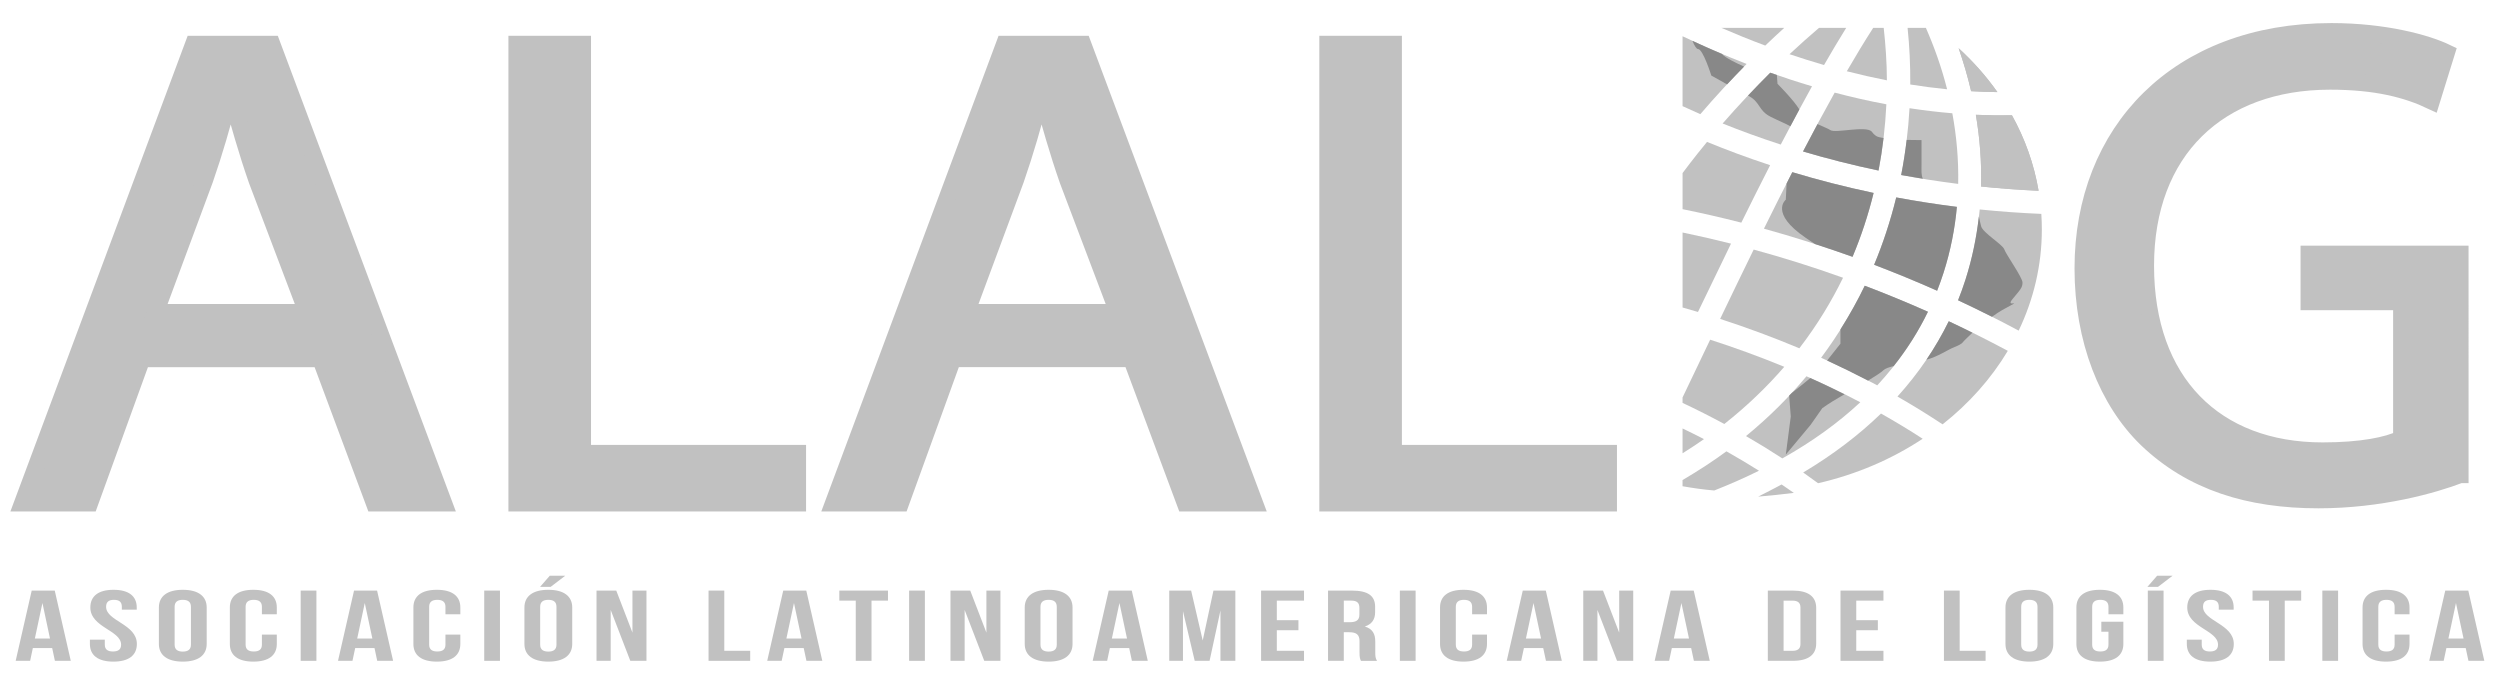 <?xml version="1.0" encoding="utf-8"?>
<!-- Generator: Adobe Illustrator 16.0.0, SVG Export Plug-In . SVG Version: 6.00 Build 0)  -->
<!DOCTYPE svg PUBLIC "-//W3C//DTD SVG 1.1//EN" "http://www.w3.org/Graphics/SVG/1.1/DTD/svg11.dtd">
<svg version="1.1" id="Capa_1" xmlns="http://www.w3.org/2000/svg" xmlns:xlink="http://www.w3.org/1999/xlink" x="0px" y="0px"
	 width="148px" height="40px" viewBox="0 0 148 40" enable-background="new 0 0 148 40" xml:space="preserve">
<path fill="#C1C1C1" d="M102.08,25.1c1.372-1.084,2.546-2.225,3.549-3.385c-1.485-0.611-2.955-1.144-4.388-1.605
	c-0.295,0.619-0.591,1.238-0.887,1.857c-0.248,0.518-0.497,1.039-0.747,1.563v0.322C100.433,24.24,101.258,24.656,102.08,25.1z"/>
<path fill="#C1C1C1" d="M100.876,25.996c-0.422-0.223-0.845-0.424-1.269-0.631v1.469C100.045,26.559,100.471,26.281,100.876,25.996z
	"/>
<path fill="#C1C1C1" d="M101.485,29.037c0.926-0.365,1.809-0.756,2.647-1.17c-0.638-0.4-1.281-0.783-1.928-1.148
	c-0.799,0.59-1.673,1.156-2.598,1.701v0.365C100.224,28.895,100.848,28.984,101.485,29.037z"/>
<path fill="#C1C1C1" d="M100.52,18.468c0.652-1.36,1.305-2.712,1.956-4.045c-1.003-0.253-1.958-0.47-2.868-0.659v4.44
	C99.91,18.291,100.212,18.375,100.52,18.468z"/>
<path fill="#C1C1C1" d="M104.503,2.698c0.377-0.361,0.753-0.711,1.126-1.05h-3.728C102.721,2.003,103.586,2.357,104.503,2.698z"/>
<path fill="#C1C1C1" d="M105.939,3.208c0.662,0.224,1.344,0.439,2.043,0.642c0.443-0.772,0.882-1.506,1.314-2.202h-1.609
	C107.111,2.142,106.529,2.656,105.939,3.208z"/>
<path fill="#C1C1C1" d="M109.331,4.218c0.774,0.199,1.565,0.379,2.373,0.538c-0.003-1.062-0.078-2.095-0.189-3.107h-0.621
	C110.383,2.442,109.862,3.302,109.331,4.218z"/>
<path fill="#C1C1C1" d="M113.088,5.002c0.717,0.114,1.444,0.21,2.181,0.283c-0.327-1.295-0.763-2.513-1.258-3.637h-1.082
	C113.041,2.738,113.097,3.86,113.088,5.002z"/>
<path fill="#C1C1C1" d="M111.355,24.482c-1.326,1.285-2.865,2.451-4.606,3.49c0.296,0.209,0.589,0.418,0.881,0.635
	c2.272-0.52,4.369-1.426,6.192-2.633C113.008,25.445,112.185,24.949,111.355,24.482z"/>
<path fill="#C1C1C1" d="M100.659,6.758c0.897-1.046,1.818-2.04,2.741-2.973c-1.383-0.536-2.655-1.095-3.793-1.639v4.138
	C99.943,6.439,100.29,6.597,100.659,6.758z"/>
<path fill="#C1C1C1" d="M103.086,13.181c0.571-1.158,1.141-2.296,1.706-3.402c-1.366-0.449-2.613-0.917-3.735-1.379
	c-0.19,0.229-0.379,0.461-0.565,0.696c-0.299,0.374-0.591,0.761-0.884,1.149v2.138C100.699,12.604,101.859,12.866,103.086,13.181z"
	/>
<path fill="#C1C1C1" d="M111.209,10.097c0.253-1.318,0.402-2.63,0.464-3.923c-1.048-0.196-2.07-0.43-3.06-0.691
	c-0.615,1.1-1.241,2.268-1.874,3.484C108.121,9.377,109.613,9.761,111.209,10.097z"/>
<path fill="#C1C1C1" d="M118.247,5.453c-0.661-0.938-1.431-1.808-2.297-2.6c0.285,0.814,0.535,1.665,0.74,2.545
	C117.206,5.428,117.725,5.447,118.247,5.453z"/>
<path fill="#C1C1C1" d="M110.948,15.675c1.218,0.463,2.462,0.973,3.73,1.537c0.137-0.348,0.263-0.703,0.378-1.062
	c0.418-1.304,0.672-2.613,0.791-3.904c-1.243-0.155-2.441-0.344-3.591-0.559c-0.171,0.697-0.37,1.393-0.6,2.089
	C111.456,14.388,111.221,15.023,110.948,15.675z"/>
<path fill="#C1C1C1" d="M117.279,11.042c1.101,0.113,2.236,0.199,3.405,0.252c-0.268-1.58-0.808-3.082-1.577-4.469
	c-0.718,0.012-1.429,0.003-2.137-0.028C117.203,8.164,117.317,9.587,117.279,11.042z"/>
<path fill="#C1C1C1" d="M115.578,6.706c-0.857-0.072-1.703-0.173-2.535-0.3c-0.073,1.302-0.233,2.626-0.494,3.956
	c1.081,0.201,2.209,0.378,3.375,0.525C115.955,9.452,115.826,8.049,115.578,6.706z"/>
<path fill="#C1C1C1" d="M107.81,21.178c1.108,0.498,2.218,1.041,3.323,1.635c1.234-1.328,2.236-2.781,3.001-4.357
	c-1.271-0.566-2.521-1.078-3.741-1.54C109.726,18.303,108.88,19.746,107.81,21.178z"/>
<path fill="#C1C1C1" d="M112.33,23.475c0.898,0.516,1.79,1.063,2.67,1.646c1.564-1.232,2.877-2.705,3.862-4.351
	c-1.179-0.631-2.345-1.214-3.496-1.752C114.585,20.618,113.569,22.105,112.33,23.475z"/>
<path fill="#C1C1C1" d="M110.364,13.351c0.212-0.642,0.396-1.285,0.554-1.929c-1.723-0.363-3.33-0.782-4.813-1.229
	c-0.556,1.085-1.116,2.205-1.68,3.345c1.658,0.459,3.415,1.008,5.245,1.666C109.938,14.566,110.169,13.946,110.364,13.351z"/>
<path fill="#C1C1C1" d="M109.108,16.442c-1.851-0.663-3.622-1.211-5.29-1.667c-0.66,1.349-1.324,2.724-1.986,4.104
	c1.53,0.498,3.103,1.074,4.689,1.74C107.599,19.217,108.444,17.803,109.108,16.442z"/>
<path fill="#C1C1C1" d="M110.129,23.814c-1.06-0.559-2.124-1.07-3.187-1.539c-1.011,1.211-2.194,2.406-3.579,3.541
	c0.724,0.418,1.439,0.857,2.151,1.322C107.271,26.152,108.811,25.043,110.129,23.814z"/>
<path fill="#C1C1C1" d="M116.353,16.566c-0.132,0.409-0.277,0.813-0.436,1.21c1.182,0.551,2.38,1.149,3.588,1.797
	c0.884-1.844,1.372-3.868,1.372-5.989c0-0.31-0.011-0.617-0.031-0.922c-1.253-0.052-2.47-0.142-3.647-0.262
	C117.071,13.777,116.799,15.173,116.353,16.566z"/>
<path fill="#C1C1C1" d="M107.271,5.108c-0.852-0.252-1.676-0.522-2.471-0.803c-0.945,0.937-1.894,1.942-2.821,3.006
	c1.043,0.419,2.192,0.842,3.441,1.247C106.044,7.359,106.662,6.204,107.271,5.108z"/>
<path fill="#C1C1C1" d="M104.083,29.4c0.709-0.059,1.413-0.133,2.112-0.221c-0.239-0.168-0.484-0.334-0.725-0.498
	C105.015,28.926,104.552,29.164,104.083,29.4z"/>
<path fill="#C1C1C1" d="M116.971,6.796c0.232,1.368,0.347,2.792,0.309,4.246c1.101,0.113,2.236,0.199,3.405,0.252
	c-0.268-1.58-0.808-3.082-1.577-4.469C118.39,6.836,117.679,6.828,116.971,6.796z"/>
<path fill="#C1C1C1" d="M115.95,2.853c0.285,0.814,0.535,1.665,0.74,2.545c0.516,0.03,1.034,0.048,1.557,0.054
	C117.586,4.515,116.816,3.645,115.95,2.853z"/>
<path fill="#888888" d="M111.209,10.097c0.123-0.644,0.222-1.287,0.297-1.927c-0.245-0.056-0.429-0.017-0.69-0.366
	c-0.294-0.391-2.156,0.098-2.45-0.098c-0.128-0.085-0.44-0.208-0.77-0.359c-0.284,0.53-0.569,1.068-0.856,1.621
	C108.121,9.377,109.613,9.761,111.209,10.097z"/>
<path fill="#888888" d="M106.069,23.266c-0.049,0.053-0.102,0.105-0.151,0.156l0.095,1.236l-0.293,2.254l1.47-1.764l0.686-0.98
	c0,0,0.393-0.295,1.078-0.686c0.07-0.041,0.155-0.09,0.242-0.139c-0.674-0.338-1.35-0.662-2.025-0.963
	C106.766,22.721,106.304,23.084,106.069,23.266z"/>
<path fill="#888888" d="M115.917,17.776c0.663,0.309,1.332,0.638,2.005,0.977c0.235-0.167,0.48-0.329,0.732-0.464
	c1.273-0.687,0,0,0.489-0.587c0.49-0.587,0.589-0.687,0.589-0.98c0-0.293-0.98-1.666-1.078-1.959
	c-0.099-0.294-1.274-0.98-1.372-1.372c-0.048-0.193-0.096-0.386-0.133-0.579c-0.141,1.244-0.396,2.501-0.797,3.755
	C116.221,16.975,116.075,17.379,115.917,17.776z"/>
<path fill="#888888" d="M101.942,3.193c-0.611-0.258-1.195-0.517-1.751-0.775c0.116,0.277,0.236,0.486,0.335,0.486
	c0.294,0,0.783,1.567,0.783,1.567s0.425,0.243,0.934,0.524c0.334-0.358,0.669-0.71,1.006-1.052
	C102.828,3.756,102.119,3.417,101.942,3.193z"/>
<path fill="#888888" d="M115.057,16.15c0.418-1.304,0.672-2.613,0.791-3.904c-1.243-0.155-2.441-0.344-3.591-0.559
	c-0.171,0.697-0.37,1.393-0.6,2.089c-0.201,0.611-0.437,1.247-0.709,1.898c1.218,0.463,2.462,0.973,3.73,1.537
	C114.815,16.864,114.941,16.509,115.057,16.15z"/>
<path fill="#888888" d="M103.482,5.658c0.761,0.389,0.577,0.875,1.355,1.263c0.542,0.271,0.89,0.402,1.154,0.554
	c0.177-0.335,0.354-0.668,0.53-0.994c-0.319-0.543-1.293-1.52-1.293-1.52l-0.038-0.524c-0.129-0.044-0.262-0.088-0.391-0.133
	C104.361,4.74,103.921,5.194,103.482,5.658z"/>
<path fill="#888888" d="M114.043,21.297c0.727-0.203,1.203-0.567,1.671-0.754c0.49-0.196,0.49-0.294,0.49-0.294
	s0.221-0.235,0.563-0.553c-0.469-0.232-0.938-0.461-1.401-0.678C114.981,19.804,114.539,20.564,114.043,21.297z"/>
<path fill="#888888" d="M113.833,10.581c-0.103-0.223-0.079-0.47-0.079-0.817c0-0.686,0-1.47,0-1.47s-0.413,0-0.88-0.011
	c-0.083,0.689-0.188,1.383-0.325,2.079C112.968,10.439,113.4,10.511,113.833,10.581z"/>
<path fill="#888888" d="M110.393,16.915c-0.407,0.847-0.89,1.714-1.439,2.586c0,0.369,0,0.845,0,0.845s-0.445,0.557-0.79,0.998
	c0.809,0.371,1.617,0.768,2.425,1.189c0.424-0.258,0.787-0.492,0.913-0.619c0.099-0.1,0.324-0.174,0.602-0.24
	c0.799-1.008,1.479-2.08,2.031-3.219C112.862,17.889,111.612,17.377,110.393,16.915z"/>
<path fill="#888888" d="M110.364,13.351c0.212-0.642,0.396-1.285,0.554-1.929c-1.723-0.363-3.33-0.782-4.813-1.229
	c-0.112,0.219-0.226,0.445-0.338,0.667c-0.024,0.5-0.048,0.962-0.048,0.962s-0.98,0.784,1.175,2.254
	c0.209,0.142,0.388,0.263,0.552,0.372c0.729,0.236,1.469,0.485,2.225,0.756C109.938,14.566,110.169,13.946,110.364,13.351z"/>
<path fill="#C1C1C1" stroke="#C1C1C1" stroke-miterlimit="10" d="M8.407,21.236l-3.094,8.543H1.335L11.457,2.619h4.642
	l10.167,27.161h-4.111l-3.183-8.543H8.407z M18.177,18.497l-2.962-7.818c-0.619-1.773-1.061-3.385-1.503-4.956h-0.133
	c-0.397,1.571-0.884,3.263-1.459,4.916l-2.917,7.858H18.177z"/>
<polygon fill="#C1C1C1" stroke="#C1C1C1" stroke-miterlimit="10" points="30.598,2.619 34.488,2.619 34.488,26.838 47.219,26.838 
	47.219,29.779 30.598,29.779 "/>
<path fill="#C1C1C1" stroke="#C1C1C1" stroke-miterlimit="10" d="M56.412,21.236l-3.094,8.543H49.34L59.462,2.619h4.642
	L74.27,29.779h-4.11l-3.183-8.543H56.412z M66.181,18.497l-2.961-7.818c-0.619-1.773-1.062-3.385-1.503-4.956h-0.133
	c-0.398,1.571-0.884,3.263-1.459,4.916l-2.917,7.858H66.181z"/>
<polygon fill="#C1C1C1" stroke="#C1C1C1" stroke-miterlimit="10" points="78.604,2.619 82.493,2.619 82.493,26.838 95.224,26.838 
	95.224,29.779 78.604,29.779 "/>
<path fill="#C1C1C1" stroke="#C1C1C1" stroke-miterlimit="10" d="M145.638,28.1c-1.572,0.605-4.716,1.492-8.383,1.492
	c-4.11,0-7.495-1.049-10.155-3.588c-2.337-2.256-3.788-5.883-3.788-10.114c0-8.1,5.602-14.024,14.709-14.024
	c3.144,0,5.643,0.685,6.811,1.25l-0.887,2.861c-1.45-0.685-3.264-1.168-6.004-1.168c-6.608,0-10.921,4.11-10.921,10.92
	c0,6.891,4.11,10.961,10.478,10.961c2.297,0,3.868-0.322,4.675-0.725v-8.101h-5.48v-2.821h8.946V28.1z"/>
<path fill="#C1C1C1" d="M4.19,39.121H3.25l-0.161-0.754H1.944l-0.16,0.754H0.928l0.949-4.158h1.364L4.19,39.121z M2.063,37.803
	h0.897l-0.448-2.104L2.063,37.803z"/>
<path fill="#C1C1C1" d="M6.722,34.916c0.906,0,1.373,0.379,1.373,1.045v0.131H7.213V35.92c0-0.297-0.169-0.41-0.466-0.41
	c-0.296,0-0.466,0.113-0.466,0.41c0,0.855,1.821,1.016,1.821,2.203c0,0.666-0.475,1.045-1.39,1.045s-1.39-0.379-1.39-1.045v-0.256
	h0.882v0.297c0,0.297,0.187,0.404,0.483,0.404c0.296,0,0.482-0.107,0.482-0.404c0-0.855-1.821-1.016-1.821-2.203
	C5.35,35.295,5.815,34.916,6.722,34.916z"/>
<path fill="#C1C1C1" d="M9.406,35.961c0-0.666,0.5-1.045,1.415-1.045s1.415,0.379,1.415,1.045v2.162c0,0.666-0.5,1.045-1.415,1.045
	s-1.415-0.379-1.415-1.045V35.961z M10.338,38.164c0,0.297,0.187,0.41,0.483,0.41s0.482-0.113,0.482-0.41V35.92
	c0-0.297-0.186-0.41-0.482-0.41s-0.483,0.113-0.483,0.41V38.164z"/>
<path fill="#C1C1C1" d="M16.387,37.57v0.553c0,0.666-0.475,1.045-1.39,1.045s-1.39-0.379-1.39-1.045v-2.162
	c0-0.666,0.475-1.045,1.39-1.045s1.39,0.379,1.39,1.045v0.404h-0.882V35.92c0-0.297-0.187-0.41-0.482-0.41
	c-0.297,0-0.483,0.113-0.483,0.41v2.244c0,0.297,0.187,0.404,0.483,0.404c0.296,0,0.482-0.107,0.482-0.404V37.57H16.387z"/>
<rect x="17.8" y="34.963" fill="#C1C1C1" width="0.932" height="4.158"/>
<path fill="#C1C1C1" d="M23.272,39.121h-0.941l-0.16-0.754h-1.144l-0.161,0.754H20.01l0.949-4.158h1.364L23.272,39.121z
	 M21.146,37.803h0.898l-0.449-2.104L21.146,37.803z"/>
<path fill="#C1C1C1" d="M27.252,37.57v0.553c0,0.666-0.474,1.045-1.389,1.045c-0.916,0-1.39-0.379-1.39-1.045v-2.162
	c0-0.666,0.474-1.045,1.39-1.045c0.915,0,1.389,0.379,1.389,1.045v0.404h-0.881V35.92c0-0.297-0.186-0.41-0.482-0.41
	s-0.483,0.113-0.483,0.41v2.244c0,0.297,0.187,0.404,0.483,0.404s0.482-0.107,0.482-0.404V37.57H27.252z"/>
<rect x="28.666" y="34.963" fill="#C1C1C1" width="0.932" height="4.158"/>
<path fill="#C1C1C1" d="M31.046,35.961c0-0.666,0.5-1.045,1.415-1.045s1.415,0.379,1.415,1.045v2.162c0,0.666-0.5,1.045-1.415,1.045
	s-1.415-0.379-1.415-1.045V35.961z M33.461,34.084l-0.864,0.66H31.97l0.576-0.66H33.461z M31.978,38.164
	c0,0.297,0.187,0.41,0.483,0.41s0.482-0.113,0.482-0.41V35.92c0-0.297-0.186-0.41-0.482-0.41s-0.483,0.113-0.483,0.41V38.164z"/>
<polygon fill="#C1C1C1" points="36.153,36.109 36.153,39.121 35.314,39.121 35.314,34.963 36.483,34.963 37.441,37.451 
	37.441,34.963 38.271,34.963 38.271,39.121 37.314,39.121 "/>
<polygon fill="#C1C1C1" points="41.946,34.963 42.878,34.963 42.878,38.527 44.411,38.527 44.411,39.121 41.946,39.121 "/>
<path fill="#C1C1C1" d="M48.681,39.121h-0.94l-0.161-0.754h-1.144l-0.161,0.754h-0.856l0.949-4.158h1.364L48.681,39.121z
	 M46.554,37.803h0.898l-0.449-2.104L46.554,37.803z"/>
<polygon fill="#C1C1C1" points="49.688,34.963 52.568,34.963 52.568,35.557 51.594,35.557 51.594,39.121 50.661,39.121 
	50.661,35.557 49.688,35.557 "/>
<rect x="53.82" y="34.963" fill="#C1C1C1" width="0.933" height="4.158"/>
<polygon fill="#C1C1C1" points="57.107,36.109 57.107,39.121 56.269,39.121 56.269,34.963 57.438,34.963 58.395,37.451 
	58.395,34.963 59.226,34.963 59.226,39.121 58.268,39.121 "/>
<path fill="#C1C1C1" d="M60.664,35.961c0-0.666,0.5-1.045,1.415-1.045s1.415,0.379,1.415,1.045v2.162c0,0.666-0.5,1.045-1.415,1.045
	s-1.415-0.379-1.415-1.045V35.961z M61.596,38.164c0,0.297,0.187,0.41,0.483,0.41s0.482-0.113,0.482-0.41V35.92
	c0-0.297-0.186-0.41-0.482-0.41s-0.483,0.113-0.483,0.41V38.164z"/>
<path fill="#C1C1C1" d="M67.949,39.121h-0.94l-0.161-0.754h-1.145l-0.16,0.754h-0.856l0.949-4.158H67L67.949,39.121z M65.822,37.803
	h0.898l-0.449-2.104L65.822,37.803z"/>
<polygon fill="#C1C1C1" points="71.201,37.916 71.836,34.963 73.133,34.963 73.133,39.121 72.251,39.121 72.251,36.139 
	71.607,39.121 70.727,39.121 70.032,36.18 70.032,39.121 69.219,39.121 69.219,34.963 70.515,34.963 "/>
<polygon fill="#C1C1C1" points="75.588,36.715 76.867,36.715 76.867,37.309 75.588,37.309 75.588,38.527 77.198,38.527 
	77.198,39.121 74.656,39.121 74.656,34.963 77.198,34.963 77.198,35.557 75.588,35.557 "/>
<path fill="#C1C1C1" d="M80.569,39.121c-0.052-0.107-0.085-0.172-0.085-0.512v-0.652c0-0.387-0.187-0.529-0.61-0.529h-0.321v1.693
	H78.62v-4.158h1.406c0.966,0,1.381,0.314,1.381,0.957v0.326c0,0.428-0.195,0.707-0.609,0.844c0.466,0.137,0.618,0.451,0.618,0.885
	v0.641c0,0.203,0.008,0.352,0.102,0.506H80.569z M79.553,35.557v1.277h0.363c0.348,0,0.56-0.107,0.56-0.439v-0.41
	c0-0.297-0.145-0.428-0.475-0.428H79.553z"/>
<rect x="82.872" y="34.963" fill="#C1C1C1" width="0.932" height="4.158"/>
<path fill="#C1C1C1" d="M88.03,37.57v0.553c0,0.666-0.475,1.045-1.39,1.045s-1.39-0.379-1.39-1.045v-2.162
	c0-0.666,0.475-1.045,1.39-1.045s1.39,0.379,1.39,1.045v0.404h-0.881V35.92c0-0.297-0.187-0.41-0.482-0.41
	c-0.297,0-0.483,0.113-0.483,0.41v2.244c0,0.297,0.187,0.404,0.483,0.404c0.296,0,0.482-0.107,0.482-0.404V37.57H88.03z"/>
<path fill="#C1C1C1" d="M92.46,39.121h-0.939l-0.162-0.754h-1.144l-0.161,0.754h-0.855l0.949-4.158h1.364L92.46,39.121z
	 M90.334,37.803h0.897l-0.448-2.104L90.334,37.803z"/>
<polygon fill="#C1C1C1" points="94.568,36.109 94.568,39.121 93.729,39.121 93.729,34.963 94.898,34.963 95.856,37.451 
	95.856,34.963 96.687,34.963 96.687,39.121 95.729,39.121 "/>
<path fill="#C1C1C1" d="M101.218,39.121h-0.94l-0.161-0.754h-1.144l-0.161,0.754h-0.856l0.949-4.158h1.364L101.218,39.121z
	 M99.091,37.803h0.898l-0.449-2.104L99.091,37.803z"/>
<path fill="#C1C1C1" d="M104.655,34.963h1.475c0.932,0,1.389,0.363,1.389,1.027v2.104c0,0.664-0.457,1.027-1.389,1.027h-1.475
	V34.963z M105.588,35.557v2.971h0.524c0.297,0,0.475-0.107,0.475-0.404v-2.162c0-0.297-0.178-0.404-0.475-0.404H105.588z"/>
<polygon fill="#C1C1C1" points="109.89,36.715 111.169,36.715 111.169,37.309 109.89,37.309 109.89,38.527 111.5,38.527 
	111.5,39.121 108.958,39.121 108.958,34.963 111.5,34.963 111.5,35.557 109.89,35.557 "/>
<polygon fill="#C1C1C1" points="115.081,34.963 116.013,34.963 116.013,38.527 117.547,38.527 117.547,39.121 115.081,39.121 "/>
<path fill="#C1C1C1" d="M118.724,35.961c0-0.666,0.499-1.045,1.415-1.045c0.914,0,1.415,0.379,1.415,1.045v2.162
	c0,0.666-0.501,1.045-1.415,1.045c-0.916,0-1.415-0.379-1.415-1.045V35.961z M119.655,38.164c0,0.297,0.187,0.41,0.483,0.41
	c0.296,0,0.482-0.113,0.482-0.41V35.92c0-0.297-0.187-0.41-0.482-0.41c-0.297,0-0.483,0.113-0.483,0.41V38.164z"/>
<path fill="#C1C1C1" d="M124.398,36.805h1.305v1.318c0,0.666-0.475,1.045-1.39,1.045s-1.39-0.379-1.39-1.045v-2.162
	c0-0.666,0.475-1.045,1.39-1.045s1.39,0.379,1.39,1.045v0.404h-0.882V35.92c0-0.297-0.186-0.41-0.482-0.41s-0.482,0.113-0.482,0.41
	v2.244c0,0.297,0.186,0.404,0.482,0.404s0.482-0.107,0.482-0.404v-0.766h-0.423V36.805z"/>
<polygon fill="#C1C1C1" points="128.616,34.084 127.752,34.744 127.125,34.744 127.701,34.084 "/>
<rect x="127.15" y="34.963" fill="#C1C1C1" width="0.933" height="4.158"/>
<path fill="#C1C1C1" d="M130.86,34.916c0.906,0,1.373,0.379,1.373,1.045v0.131h-0.881V35.92c0-0.297-0.171-0.41-0.467-0.41
	c-0.297,0-0.466,0.113-0.466,0.41c0,0.855,1.821,1.016,1.821,2.203c0,0.666-0.475,1.045-1.39,1.045s-1.39-0.379-1.39-1.045v-0.256
	h0.882v0.297c0,0.297,0.187,0.404,0.482,0.404c0.297,0,0.483-0.107,0.483-0.404c0-0.855-1.822-1.016-1.822-2.203
	C129.487,35.295,129.954,34.916,130.86,34.916z"/>
<polygon fill="#C1C1C1" points="133.35,34.963 136.23,34.963 136.23,35.557 135.257,35.557 135.257,39.121 134.324,39.121 
	134.324,35.557 133.35,35.557 "/>
<rect x="137.483" y="34.963" fill="#C1C1C1" width="0.932" height="4.158"/>
<path fill="#C1C1C1" d="M142.643,37.57v0.553c0,0.666-0.475,1.045-1.39,1.045s-1.39-0.379-1.39-1.045v-2.162
	c0-0.666,0.475-1.045,1.39-1.045s1.39,0.379,1.39,1.045v0.404h-0.882V35.92c0-0.297-0.186-0.41-0.482-0.41s-0.483,0.113-0.483,0.41
	v2.244c0,0.297,0.187,0.404,0.483,0.404s0.482-0.107,0.482-0.404V37.57H142.643z"/>
<path fill="#C1C1C1" d="M147.072,39.121h-0.94l-0.161-0.754h-1.145l-0.16,0.754h-0.856l0.949-4.158h1.364L147.072,39.121z
	 M144.945,37.803h0.897l-0.449-2.104L144.945,37.803z"/>
</svg>
